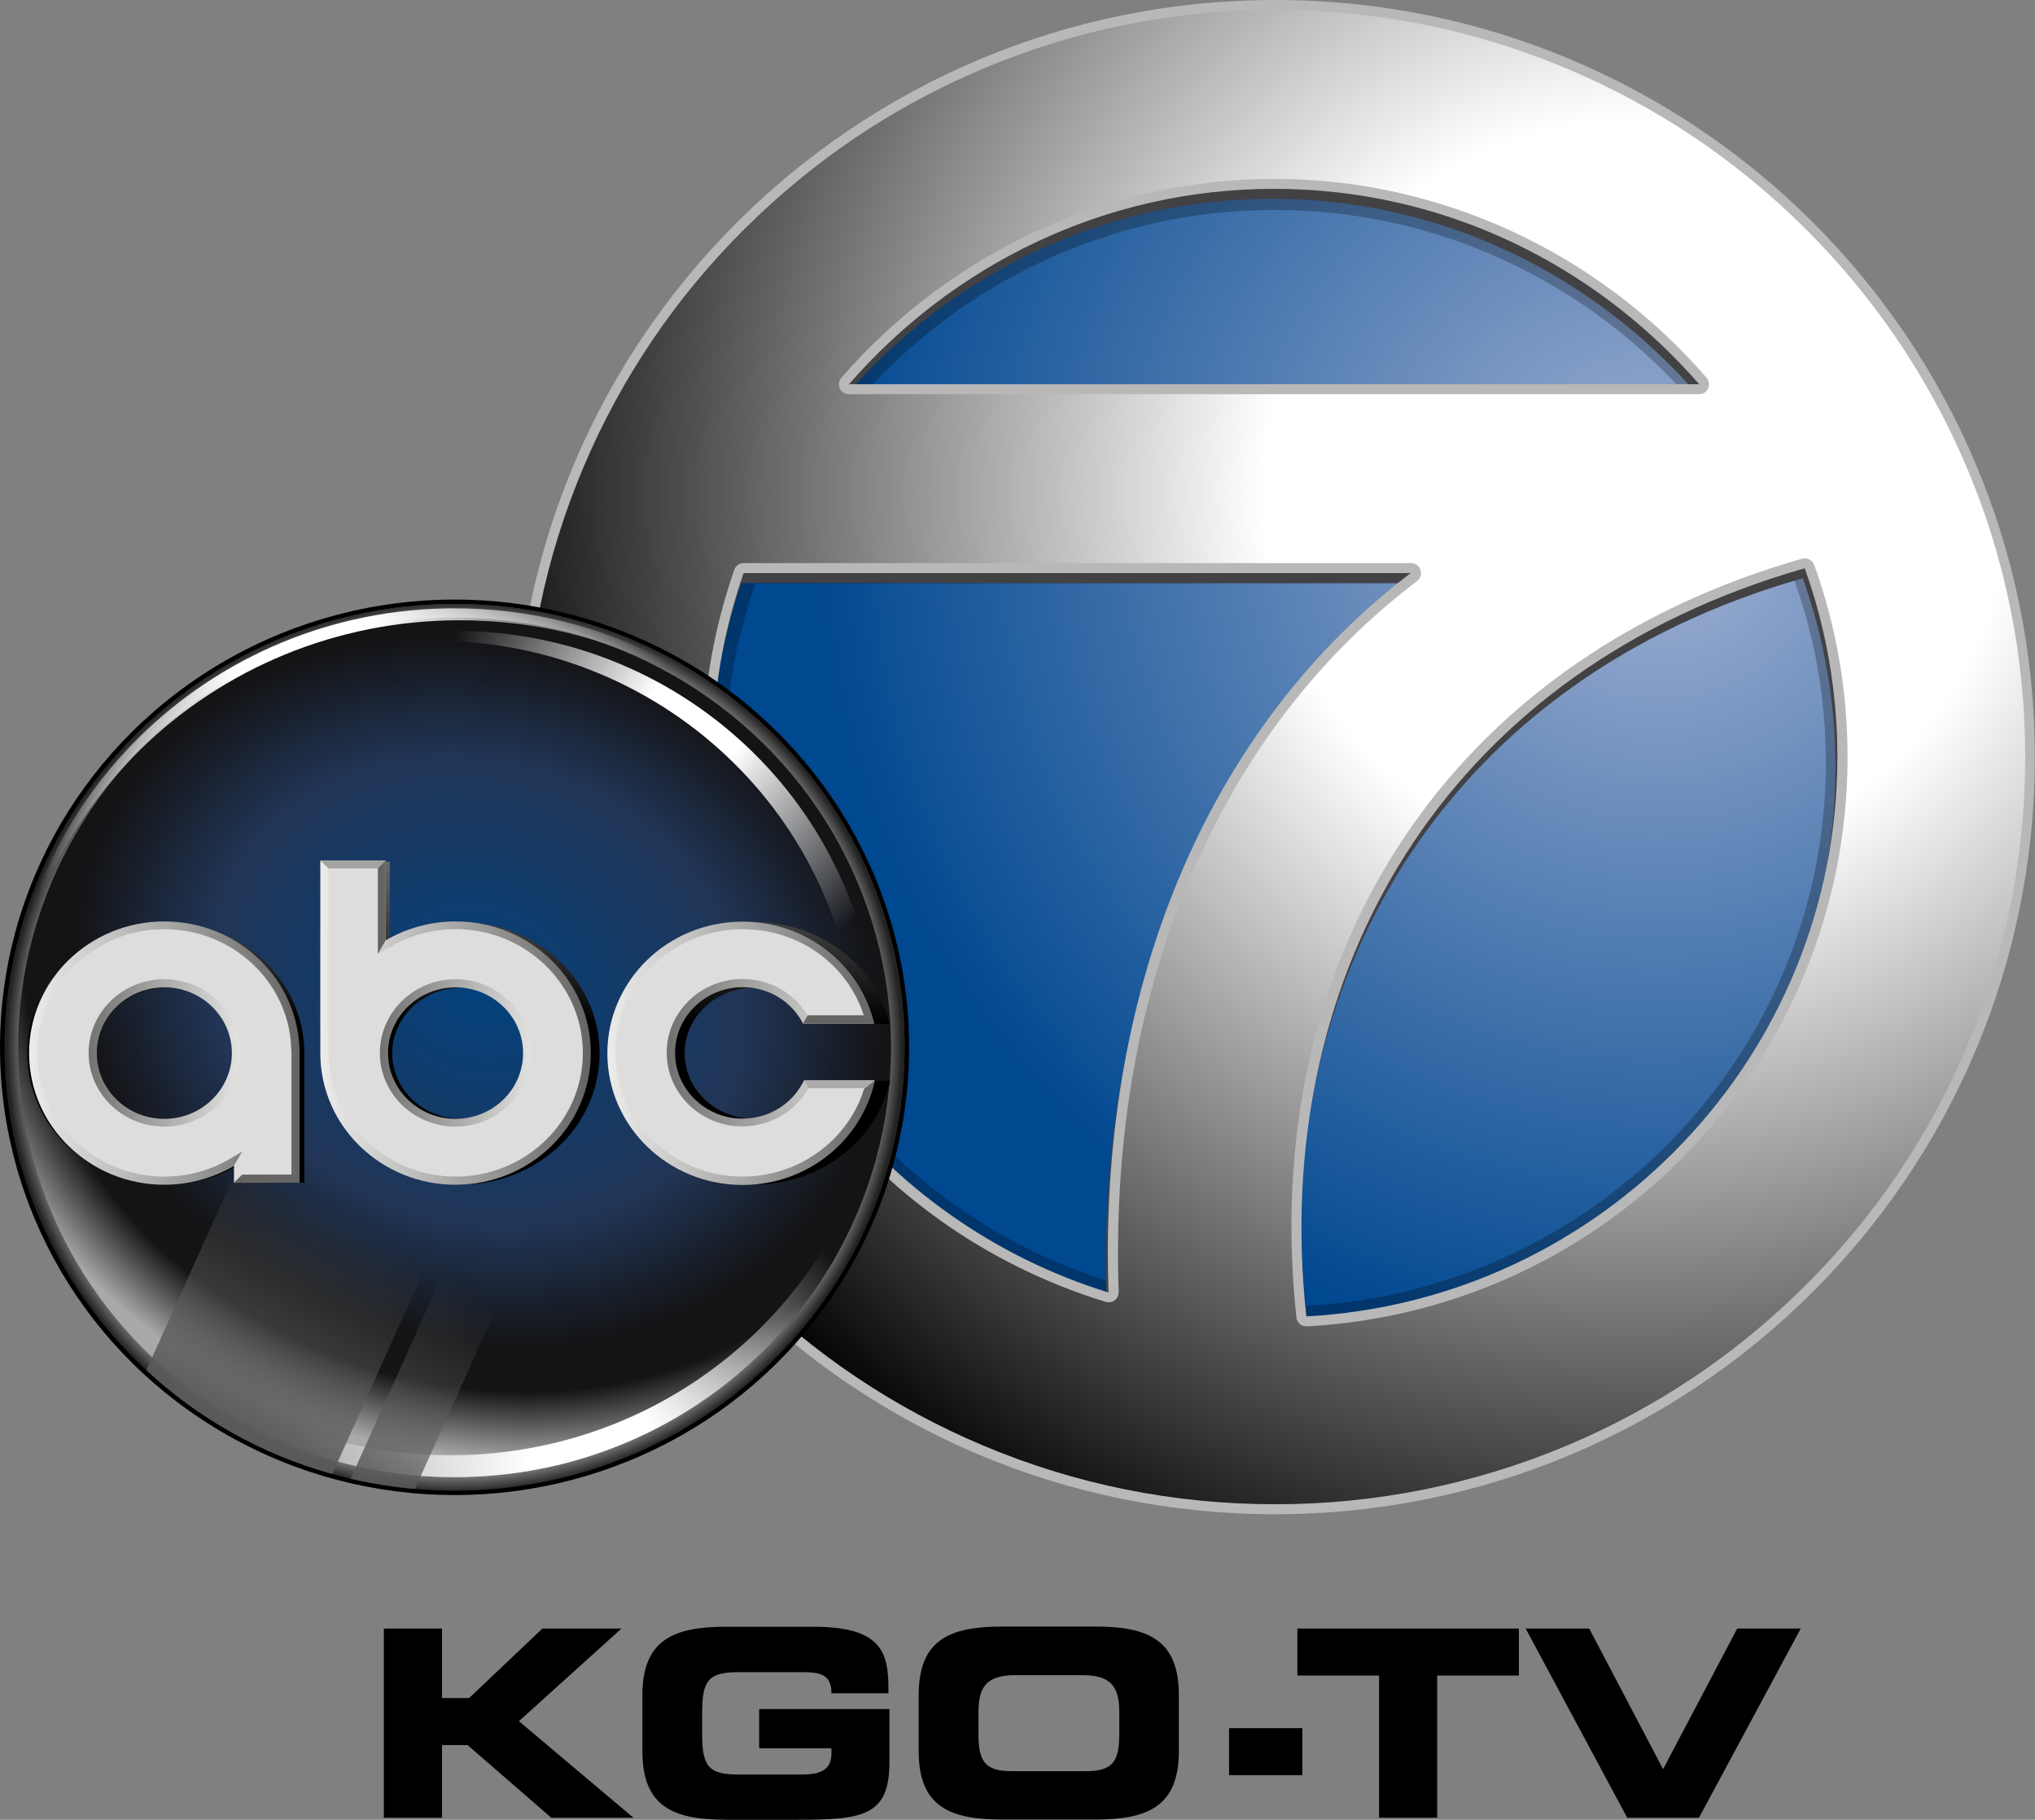 <?xml version="1.0" encoding="utf-8"?>
<!-- Generator: Adobe Illustrator 26.3.1, SVG Export Plug-In . SVG Version: 6.00 Build 0)  -->
<!DOCTYPE svg PUBLIC "-//W3C//DTD SVG 1.1//EN" "http://www.w3.org/Graphics/SVG/1.1/DTD/svg11.dtd">
<svg version="1.1" id="Layer_1" xmlns:x="http://ns.adobe.com/Extensibility/1.0/" xmlns:i="http://ns.adobe.com/AdobeIllustrator/10.0/" xmlns:graph="http://ns.adobe.com/Graphs/1.0/"
	 xmlns="http://www.w3.org/2000/svg" xmlns:xlink="http://www.w3.org/1999/xlink" x="0px" y="0px" viewBox="0 0 1021.6 913.6"
	 style="enable-background:new 0 0 1021.6 913.6;" xml:space="preserve">
<rect x="0" y="0" width="1021.6" height="913.6" fill="#808080" stroke="none"/>
<style type="text/css">
	.st0{fill:url(#SVGID_1_);}
	.st1{opacity:0.25;}
	.st2{fill:#424144;}
	.st3{fill:url(#SVGID_00000085226487836541526570000004172906725232240032_);}
	.st4{fill:url(#SVGID_00000181805080771741935870000011284997522474599813_);}
	.st5{opacity:0.5;fill:url(#SVGID_00000006692329997985342450000018339426779329982399_);enable-background:new    ;}
	.st6{fill:url(#SVGID_00000020380005210245266260000013632852944473220740_);}
	.st7{fill:url(#SVGID_00000048491224136734233310000004760968370916084103_);}
	.st8{fill:url(#SVGID_00000135665607097539302750000003077716866996611209_);}
	.st9{fill:url(#SVGID_00000127741129328568196430000013849582506496549771_);}
	.st10{fill:url(#SVGID_00000121969706016742921680000000511513853168395192_);}
	.st11{fill:url(#SVGID_00000001628017077960455670000012836428927059358135_);}
	.st12{fill:url(#SVGID_00000178179523550510132960000007906576332665071241_);}
	.st13{fill:url(#SVGID_00000170253906824547909820000000966080525154853274_);}
	.st14{fill:url(#SVGID_00000060009830489407907080000013431306243304646310_);}
	.st15{fill:url(#SVGID_00000077304008336159054010000009421227878335142837_);}
	.st16{fill:url(#SVGID_00000002384888731090776270000002369996366400550837_);}
	.st17{fill:url(#SVGID_00000121253647286611016170000008169906131904675738_);}
	.st18{fill:url(#SVGID_00000143606749447777601700000014232010047410177972_);}
	.st19{fill:#A3A3A1;}
	.st20{fill:#646463;}
	.st21{fill:#ACABAA;}
	.st22{fill:#DEDDDB;}
</style>

<radialGradient id="SVGID_1_" cx="834.252" cy="635.173" r="421.209" gradientTransform="matrix(1.01 0 0 -1.006 -9.8 902.709)" gradientUnits="userSpaceOnUse">
	<stop  offset="0" style="stop-color:#A2B1D3"/>
	<stop  offset="1" style="stop-color:#004890"/>
</radialGradient>
<ellipse class="st0" cx="639.7" cy="378.5" rx="325.9" ry="326.1"/>
<path class="st1" d="M640.3,13.3c-206.2,0-373.4,165.4-373.4,369.4S434,752.1,640.3,752.1s373.4-165.4,373.4-369.4
	S846.5,13.3,640.3,13.3z M639.8,105.4c83,0,157.6,36.8,208.9,95.3H430.9C482.2,142.3,556.8,105.4,639.8,105.4z M364,382.7
	c0-31.5,5.4-61.7,15.3-89.8H707c-96.6,72.9-152.8,197.3-148.6,347.4c0,1.2,0.1,2.4,0.1,3.6C445.8,609.4,364,505.5,364,382.7z
	 M655.6,655.6c-0.6-5.4-1.1-11-1.4-16.6c-10.8-157.1,72.9-299.2,246.3-348.4c10.4,28.8,16.1,59.8,16.1,92.1
	C916.6,528.6,801.1,647.7,655.6,655.6z"/>
<path class="st2" d="M640.1,29.2c-210.7,0-339.1,141-339.1,350.9s128.4,349.1,339.1,349.1S991.6,590,991.6,380.1
	S850.8,29.2,640.1,29.2z M638.6,99.8c84.8,0,161,37.9,213.4,98.1H425.2C477.6,137.7,553.8,99.8,638.6,99.8z M356.7,385.1
	c0-32.4,5.5-63.4,15.6-92.4h334.9c-98.7,75-156.2,203-151.8,357.5c0,1.2,0.1,2.5,0.1,3.7C440.4,618.4,356.7,511.5,356.7,385.1z
	 M654.8,665.9c-0.6-5.6-1.1-11.3-1.5-17.1c-11-161.7,74.5-307.9,251.7-358.5c10.6,29.6,16.4,61.5,16.4,94.7
	C921.4,535.2,803.4,657.8,654.8,665.9z"/>
<linearGradient id="SVGID_00000153692723591777133390000010211412445189891515_" gradientUnits="userSpaceOnUse" x1="258.55" y1="380.081" x2="1021.6" y2="380.081">
	<stop  offset="0" style="stop-color:#B8B8B8"/>
	<stop  offset="1" style="stop-color:#B8B8B8"/>
</linearGradient>
<path style="fill:url(#SVGID_00000153692723591777133390000010211412445189891515_);" d="M640.1,0C429.4,0,258.5,170.2,258.5,380.1
	s170.8,380.1,381.5,380.1s381.5-170.2,381.5-380.1S850.8,0,640.1,0z M639.6,94.8c84.8,0,161,37.9,213.4,98.1H426.2
	C478.6,132.7,554.8,94.8,639.6,94.8z M357.7,380.1c0-32.4,5.5-63.4,15.6-92.4h334.9c-98.7,75-156.2,203-151.8,357.5
	c0,1.2,0.1,2.5,0.1,3.7C441.4,613.4,357.7,506.5,357.7,380.1z M655.8,660.9c-0.6-5.6-1.1-11.3-1.5-17.1
	c-11-161.7,74.5-307.9,251.7-358.5c10.6,29.6,16.4,61.5,16.4,94.7C922.4,530.2,804.4,652.8,655.8,660.9z"/>
<radialGradient id="SVGID_00000019668079447821370760000009324317905341283238_" cx="821.5" cy="247.2" r="748.175" gradientUnits="userSpaceOnUse">
	<stop  offset="0.25" style="stop-color:#FFFFFF"/>
	<stop  offset="0.81" style="stop-color:#000000"/>
</radialGradient>
<path style="fill:url(#SVGID_00000019668079447821370760000009324317905341283238_);" d="M640.1,755.2c-50.8,0-100.1-9.9-146.6-29.5
	c-44.8-18.9-85.1-45.9-119.7-80.4c-34.6-34.4-61.7-74.6-80.7-119.2c-19.6-46.2-29.6-95.4-29.6-146s10-99.8,29.6-146
	c19-44.7,46.1-84.8,80.7-119.2c34.6-34.4,74.8-61.5,119.7-80.4C539.9,14.9,589.2,5,640.1,5s100.1,9.9,146.6,29.5
	c44.8,18.9,85.1,45.9,119.7,80.4c34.6,34.4,61.7,74.6,80.7,119.2c19.6,46.2,29.6,95.4,29.6,146s-10,99.8-29.6,146
	c-19,44.7-46.1,84.8-80.7,119.2c-34.6,34.5-74.8,61.5-119.7,80.4C740.2,745.2,690.9,755.2,640.1,755.2z M906,280.3
	c-0.5,0-0.9,0.1-1.4,0.2c-169.4,48.4-267.2,187.7-255.3,363.6c0.4,6,0.9,11.8,1.5,17.3c0.3,2.6,2.4,4.5,5,4.5c0.1,0,0.2,0,0.3,0
	c152.2-8.3,271.4-133.9,271.4-285.8c0-33.1-5.6-65.5-16.7-96.4C909.9,281.6,908,280.3,906,280.3z M373.3,282.7c-2.1,0-4,1.3-4.7,3.4
	c-10.5,30.2-15.9,61.8-15.9,94c0,126.3,81.3,236.3,202.4,273.5c0.5,0.1,1,0.2,1.5,0.2c1.1,0,2.2-0.4,3-1c1.3-1,2-2.5,2-4.2l0-1.1
	c0-0.8-0.1-1.7-0.1-2.5c-2.1-75.3,10.3-144.8,36.9-206.4c26-60.3,64-109.7,113-146.9c1.7-1.3,2.4-3.5,1.7-5.6s-2.6-3.4-4.7-3.4
	H373.3z M639.6,89.8c-82.8,0-162,36.4-217.2,99.8c-1.3,1.5-1.6,3.6-0.8,5.4s2.6,2.9,4.6,2.9H853c2,0,3.7-1.1,4.5-2.9
	c0.8-1.8,0.5-3.9-0.8-5.4C801.6,126.1,722.4,89.8,639.6,89.8z"/>
<ellipse cx="228.2" cy="525.8" rx="228.2" ry="224.8"/>
<radialGradient id="SVGID_00000178904505742530033410000018142485426043580295_" cx="289.101" cy="461.64" r="370.668" gradientTransform="matrix(1.058 0 0 -1.004 3.748 916.922)" gradientUnits="userSpaceOnUse">
	<stop  offset="0.25" style="stop-color:#FFFFFF"/>
	<stop  offset="0.81" style="stop-color:#000000"/>
</radialGradient>
<ellipse style="opacity:0.5;fill:url(#SVGID_00000178904505742530033410000018142485426043580295_);enable-background:new    ;" cx="228.2" cy="525.8" rx="225.9" ry="222.6"/>
<radialGradient id="SVGID_00000036233607888363628820000015524985919570195880_" cx="226.969" cy="390.2" r="223.646" gradientTransform="matrix(1.005 0 0 -1 5.795978e-03 916)" gradientUnits="userSpaceOnUse">
	<stop  offset="0.95" style="stop-color:#949494"/>
	<stop  offset="1" style="stop-color:#222222"/>
</radialGradient>
<ellipse style="fill:url(#SVGID_00000036233607888363628820000015524985919570195880_);" cx="228.2" cy="525.8" rx="225.9" ry="222.6"/>
<radialGradient id="SVGID_00000052790854633549739140000001181533168965895340_" cx="257.132" cy="412.664" r="271.412" gradientTransform="matrix(0.946 0.34 0.29 -0.8 -122.897 740.863)" gradientUnits="userSpaceOnUse">
	<stop  offset="0" style="stop-color:#03417D"/>
	<stop  offset="0.5" style="stop-color:#213556"/>
	<stop  offset="0.75" style="stop-color:#141416"/>
	<stop  offset="0.85" style="stop-color:#141416"/>
	<stop  offset="1" style="stop-color:#A9A9AB"/>
</radialGradient>
<ellipse style="fill:url(#SVGID_00000052790854633549739140000001181533168965895340_);" cx="228.2" cy="525.8" rx="219.1" ry="215.8"/>
<radialGradient id="SVGID_00000176740479084491252470000010190578259582452378_" cx="294.649" cy="191.173" r="152.27" gradientTransform="matrix(1.005 0 0 -1 5.795978e-03 916)" gradientUnits="userSpaceOnUse">
	<stop  offset="0.2" style="stop-color:#FFFFFF"/>
	<stop  offset="1" style="stop-color:#FFFFFF;stop-opacity:0"/>
</radialGradient>
<path style="fill:url(#SVGID_00000176740479084491252470000010190578259582452378_);" d="M442.8,481.8c1.7,10.7,2.5,21.7,2.5,32.9
	c0,119.2-98.1,215.9-219.1,215.9c-105.8,0-194-73.8-214.6-172c16.1,103.6,106.9,183,216.6,183c121,0,219.1-96.7,219.1-215.9
	C447.3,510.7,445.8,496,442.8,481.8z"/>
<radialGradient id="SVGID_00000006673796141361628930000010193941894622000263_" cx="152.449" cy="592.273" r="181.3" gradientTransform="matrix(1.005 0 0 -1 5.795978e-03 916)" gradientUnits="userSpaceOnUse">
	<stop  offset="0.2" style="stop-color:#FFFFFF"/>
	<stop  offset="1" style="stop-color:#FFFFFF;stop-opacity:0"/>
</radialGradient>
<path style="fill:url(#SVGID_00000006673796141361628930000010193941894622000263_);" d="M230.8,311.4c73.2,0,138.3,33.9,179.6,86.5
	c-40.6-56-107-92.5-182.2-92.5c-123.5,0-223.7,98.7-223.7,220.4c0,2,0,4,0.1,5.9C4.7,410,105.9,311.4,230.8,311.4z"/>
<radialGradient id="SVGID_00000082370335568367213860000016049847424314271634_" cx="348.649" cy="555.973" r="128.451" gradientTransform="matrix(1.005 0 0 -1 5.795978e-03 916)" gradientUnits="userSpaceOnUse">
	<stop  offset="0.2" style="stop-color:#FFFFFF"/>
	<stop  offset="1" style="stop-color:#FFFFFF;stop-opacity:0"/>
</radialGradient>
<path style="fill:url(#SVGID_00000082370335568367213860000016049847424314271634_);" d="M440.4,525.8c0-115.5-95-209.1-212.2-209.1
	c-36.4,0-70.7,9-100.6,24.9c27.5-12.8,58.2-19.9,90.6-19.9c117.2,0,212.2,93.6,212.2,209.1c0,79.6-45.2,148.8-111.6,184.1
	C390.7,681.4,440.4,609.3,440.4,525.8z"/>
<linearGradient id="SVGID_00000164492759367883374790000013025839083195473830_" gradientUnits="userSpaceOnUse" x1="124.352" y1="192.168" x2="246.735" y2="404.141" gradientTransform="matrix(1 0 0 -1 0 916)">
	<stop  offset="0" style="stop-color:#595A5A"/>
	<stop  offset="0.5" style="stop-color:#595A5A;stop-opacity:0"/>
</linearGradient>
<path style="fill:url(#SVGID_00000164492759367883374790000013025839083195473830_);" d="M263.2,526.2L166.8,740
	c-35.4-9.8-67.3-27.9-93.3-52.1l92.4-205.1L263.2,526.2z M271.7,530L176,742.4c10.5,2.4,21.3,4.2,32.3,5.1l92.2-204.6L271.7,530z"/>
<linearGradient id="SVGID_00000060747979774677257160000015753411342345073589_" gradientUnits="userSpaceOnUse" x1="230.3" y1="321.2" x2="230.3" y2="483.4" gradientTransform="matrix(1 0 0 -1 0 916)">
	<stop  offset="0.5" style="stop-color:#000000"/>
	<stop  offset="1" style="stop-color:#696969"/>
</linearGradient>
<path style="fill:url(#SVGID_00000060747979774677257160000015753411342345073589_);" d="M83.3,463c-38.4,0-69.6,29.5-69.6,65.9
	s31.1,65.9,69.6,65.9c13.2,0,25.5-3.5,35.9-9.5v8.5h33.6v-64.9C152.8,492.5,121.7,463,83.3,463z M83.3,561.8
	c-19.2,0-34.8-14.7-34.8-32.9S64.1,496,83.3,496s34.8,14.7,34.8,32.9C118,547.1,102.5,561.8,83.3,561.8z M231.6,594.7
	c38.3,0,69.4-29.5,69.4-65.9S269.9,463,231.6,463c-13.1,0-25.4,3.5-35.9,9.5v-39.9h-33.6v96.3C162.2,565.2,193.3,594.7,231.6,594.7z
	 M231.6,495.9c19.2,0,34.7,14.7,34.7,32.9c0,18.2-15.5,32.9-34.7,32.9s-34.7-14.7-34.7-32.9C196.9,510.7,212.4,495.9,231.6,495.9z
	 M410.3,542.6h36.6c-6.7,29.8-34.7,52.1-68.3,52.1c-38.6,0-69.8-29.5-69.8-65.9s31.3-65.9,69.8-65.9c33.2,0,60.9,21.8,68,51.1h-36.8
	c-5.7-10.8-17.5-18.1-31.2-18.1c-19.3,0-34.9,14.7-34.9,32.9c0,18.2,15.6,32.9,34.9,32.9C392.7,561.8,404.8,553.9,410.3,542.6z"/>
<linearGradient id="SVGID_00000075847644526200794250000005183542052114899878_" gradientUnits="userSpaceOnUse" x1="304.9" y1="387.2" x2="439.2" y2="387.2" gradientTransform="matrix(1 0 0 -1 0 916)">
	<stop  offset="0" style="stop-color:#ECECEB"/>
	<stop  offset="1" style="stop-color:#646463"/>
</linearGradient>
<path style="fill:url(#SVGID_00000075847644526200794250000005183542052114899878_);" d="M403.6,542.5l5.6,12.7l9.2-1.6
	c-8,25.9-17.4,28.8-45.6,28.8c-35.2,0-54.7-19.4-54.7-53.6c0-34.2,19.5-53.7,54.7-53.7c28.2,0,41.9,6.4,50.3,32.1l-16.6-7.4
	l-3.4,14.1h35.8c-6.9-29.3-33.9-51.2-66.1-51.2c-37.5,0-67.9,29.6-67.9,66.1s30.4,66.1,67.9,66.1c32.6,0,59.8-22.4,66.4-52.3
	L403.6,542.5L403.6,542.5z"/>
<linearGradient id="SVGID_00000010303336873953430180000001098376604132843171_" gradientUnits="userSpaceOnUse" x1="324.9" y1="386.9" x2="439.1" y2="386.9" gradientTransform="matrix(1 0 0 -1 0 916)">
	<stop  offset="0" style="stop-color:#646463"/>
	<stop  offset="1" style="stop-color:#ECECEB"/>
</linearGradient>
<path style="fill:url(#SVGID_00000010303336873953430180000001098376604132843171_);" d="M412.9,504.8c-6.8-11.3-26.5-23-40.1-23
	c-20.9,0-47.9,26.4-47.9,46.8c0,20.4,25.6,47.8,46.5,47.8c13.9,0,31-6.5,37.6-18.3l14.6-3.8l15.5-11.9h-35.5
	c-5.4,11.3-17.1,19.2-30.8,19.2c-18.7,0-33.9-14.8-33.9-33s15.2-33,33.9-33c13.3,0,24.7,7.4,30.3,18.2h35.8l-24.1-8.1L412.9,504.8z"
	/>
<linearGradient id="SVGID_00000004513532580829838310000006706202598974123915_" gradientUnits="userSpaceOnUse" x1="34.8" y1="389.7" x2="126.7" y2="389.7" gradientTransform="matrix(1 0 0 -1 0 916)">
	<stop  offset="0" style="stop-color:#646463"/>
	<stop  offset="1" style="stop-color:#ECECEB"/>
</linearGradient>
<path style="fill:url(#SVGID_00000004513532580829838310000006706202598974123915_);" d="M82.5,479.1c-20.9,0-47.7,28.2-47.7,48.7
	c0,20.4,26.2,45.7,47.2,45.7s44.7-24.1,44.7-44.5C126.6,508.4,103.4,479.1,82.5,479.1z M82.5,561.7c-18.7,0-33.9-14.8-33.9-33
	s15.2-33,33.9-33s33.9,14.8,33.9,33S101.2,561.7,82.5,561.7z"/>
<linearGradient id="SVGID_00000167393902230295643000000017891738932025086100_" gradientUnits="userSpaceOnUse" x1="14.6" y1="387.3" x2="150.4" y2="387.3" gradientTransform="matrix(1 0 0 -1 0 916)">
	<stop  offset="0" style="stop-color:#ECECEB"/>
	<stop  offset="1" style="stop-color:#646463"/>
</linearGradient>
<path style="fill:url(#SVGID_00000167393902230295643000000017891738932025086100_);" d="M82.5,462.6c-37.5,0-67.9,29.6-67.9,66.1
	s30.4,66.1,67.9,66.1c12.8,0,24.8-3.5,35.1-9.5v8.5h32.8v-65.1C150.3,492.2,120,462.6,82.5,462.6z M135.2,580.4l-13.6,9.4v-29
	l-14.7,6.3c-9.9,5.8-10.6,8.2-22.3,8.2c-35.2,0-53-12.1-53-46.3s15.7-49.8,50.9-49.8s63.8,15.3,63.8,49.6L135.2,580.4z"/>
<linearGradient id="SVGID_00000149340743311586634540000011382198420385748394_" gradientUnits="userSpaceOnUse" x1="182" y1="388.4" x2="274.3" y2="388.4" gradientTransform="matrix(1 0 0 -1 0 916)">
	<stop  offset="0" style="stop-color:#646463"/>
	<stop  offset="1" style="stop-color:#ECECEB"/>
</linearGradient>
<path style="fill:url(#SVGID_00000149340743311586634540000011382198420385748394_);" d="M228.1,481.8c-20.9,0-46.1,27.7-46.1,48.2
	c0,20.4,25.3,43.4,46.3,43.4s46-24.3,46-44.8C274.2,508.2,249,481.8,228.1,481.8z M228.7,561.7c-18.7,0-33.9-14.8-33.9-33
	s15.2-33,33.9-33c18.7,0,33.9,14.8,33.9,33S247.5,561.7,228.7,561.7z"/>
<linearGradient id="SVGID_00000109027549195770098610000018343025918866916747_" gradientUnits="userSpaceOnUse" x1="160.8" y1="402.55" x2="296.6" y2="402.55" gradientTransform="matrix(1 0 0 -1 0 916)">
	<stop  offset="0" style="stop-color:#ECECEB"/>
	<stop  offset="1" style="stop-color:#646463"/>
</linearGradient>
<path style="fill:url(#SVGID_00000109027549195770098610000018343025918866916747_);" d="M228.7,462.6c-12.8,0-24.8,3.5-35.1,9.5
	v-40h-32.8v96.6c0,36.5,30.4,66.1,67.9,66.1s67.9-29.6,67.9-66.1S266.2,462.6,228.7,462.6z M229.5,576.9
	c-35.2,0-52.2-22.2-52.2-56.4l-2.6-60.6l1.3,21.9l8.9,27.3l10.8-33.6c9.9-5.8,19.5,3.6,31.2,3.6c35.2,0,50.7,15.3,50.7,49.6
	C277.5,562.9,264.7,576.9,229.5,576.9z"/>
<polygon class="st19" points="160.8,432 169.7,440.8 184.8,440.8 193.6,432 "/>
<polygon class="st20" points="193.6,432 181.9,443.7 182.4,491.6 193.6,472.1 "/>
<polygon class="st20" points="408.4,504.8 403.1,513.8 438.9,513.8 428.3,505.8 "/>
<polygon class="st21" points="403.6,542.5 408.4,550.3 428.6,550.6 439.1,542.5 "/>
<polygon class="st22" points="126,570.5 117.5,585.2 117.5,593.7 146.3,589.7 "/>
<polygon class="st20" points="123.9,587.4 117.5,593.7 150.3,593.7 144,587.4 "/>
<path class="st22" d="M372.8,590.7c-35.2,0-63.8-27.9-63.8-62.1c0-34.2,28.6-62.1,63.8-62.1c28.2,0,52.5,17.5,60.8,43.2h-28.2
	c-6.8-11.3-19.1-18.2-32.7-18.2c-20.9,0-38,16.6-38,37c0,20.4,17,37,38,37c13.9,0,26.6-7.5,33.3-19.2h27.9
	C426,572.4,401,590.7,372.8,590.7z M228.7,590.7c-35.2,0-63.8-27.9-63.8-62.1V436h24.8v43l6.1-3.6c9.9-5.8,21.3-8.9,33-8.9
	c35.2,0,63.8,27.9,63.8,62.1C292.6,562.9,263.9,590.7,228.7,590.7z M228.7,491.6c-20.9,0-38,16.6-38,37c0,20.4,17,37,38,37
	c20.9,0,38-16.6,38-37C266.7,508.2,249.6,491.6,228.7,491.6z M82.5,590.7c-35.2,0-63.8-27.9-63.8-62.1c0-34.2,28.6-62.1,63.8-62.1
	s63.8,27.9,63.8,62.1v61.1h-24.8v-11.5l-6.1,3.6C105.6,587.6,94.1,590.7,82.5,590.7z M82.5,491.6c-20.9,0-38,16.6-38,37
	c0,20.4,17,37,38,37s38-16.6,38-37C120.4,508.2,103.4,491.6,82.5,491.6z"/>
<polygon points="312,817.6 272.3,817.6 235.5,852.5 221.9,852.5 221.9,817.6 192.7,817.6 192.7,912.6 221.9,912.6 221.9,876.1 
	234.7,876.1 276.8,912.6 318,912.6 260.5,864.1 "/>
<path d="M381.1,877.7h36.3v2.8c0,9.2-7.6,10.4-15.2,10.4H371c-14.7,0-18.5-3.5-18.5-19.8v-11.8c0-16.3,3.8-19.8,18.5-19.8h31.7
	c9.3,0,14.7,1.2,14.7,10.6H446v-3c0-18.5-4.6-30.4-37.7-30.4h-43.9c-26.3,0-41.9,6.6-41.9,34.3v28.3c0,27.8,15.6,34.3,41.9,34.3
	h35.1c32.8,0,47-1.3,47-28.6v-27h-65.4V877.7z"/>
<path d="M549.9,816.6h-46.8c-26.3,0-41.9,6.6-41.9,34.3v28.3c0,27.8,15.6,34.3,41.9,34.3h46.8c26.3,0,41.9-6.6,41.9-34.3v-28.3
	C591.8,823.2,576.2,816.6,549.9,816.6z M561.9,870.2c0,13.8-2.9,19-16.7,19h-37.3c-13.8,0-16.7-5.2-16.7-19V860
	c0-11.8,2.9-19,18.3-19h34.1c15.4,0,18.3,7.2,18.3,19V870.2z"/>
<rect x="617" y="867.6" width="36.8" height="23.6"/>
<polygon points="651.3,841.2 692.3,841.2 692.3,912.6 721.5,912.6 721.5,841.2 762.5,841.2 762.5,817.6 651.3,817.6 "/>
<polygon points="872.1,817.6 834.9,888.2 797.8,817.6 765.9,817.6 816.9,912.6 852.9,912.6 904,817.6 "/>
</svg>
